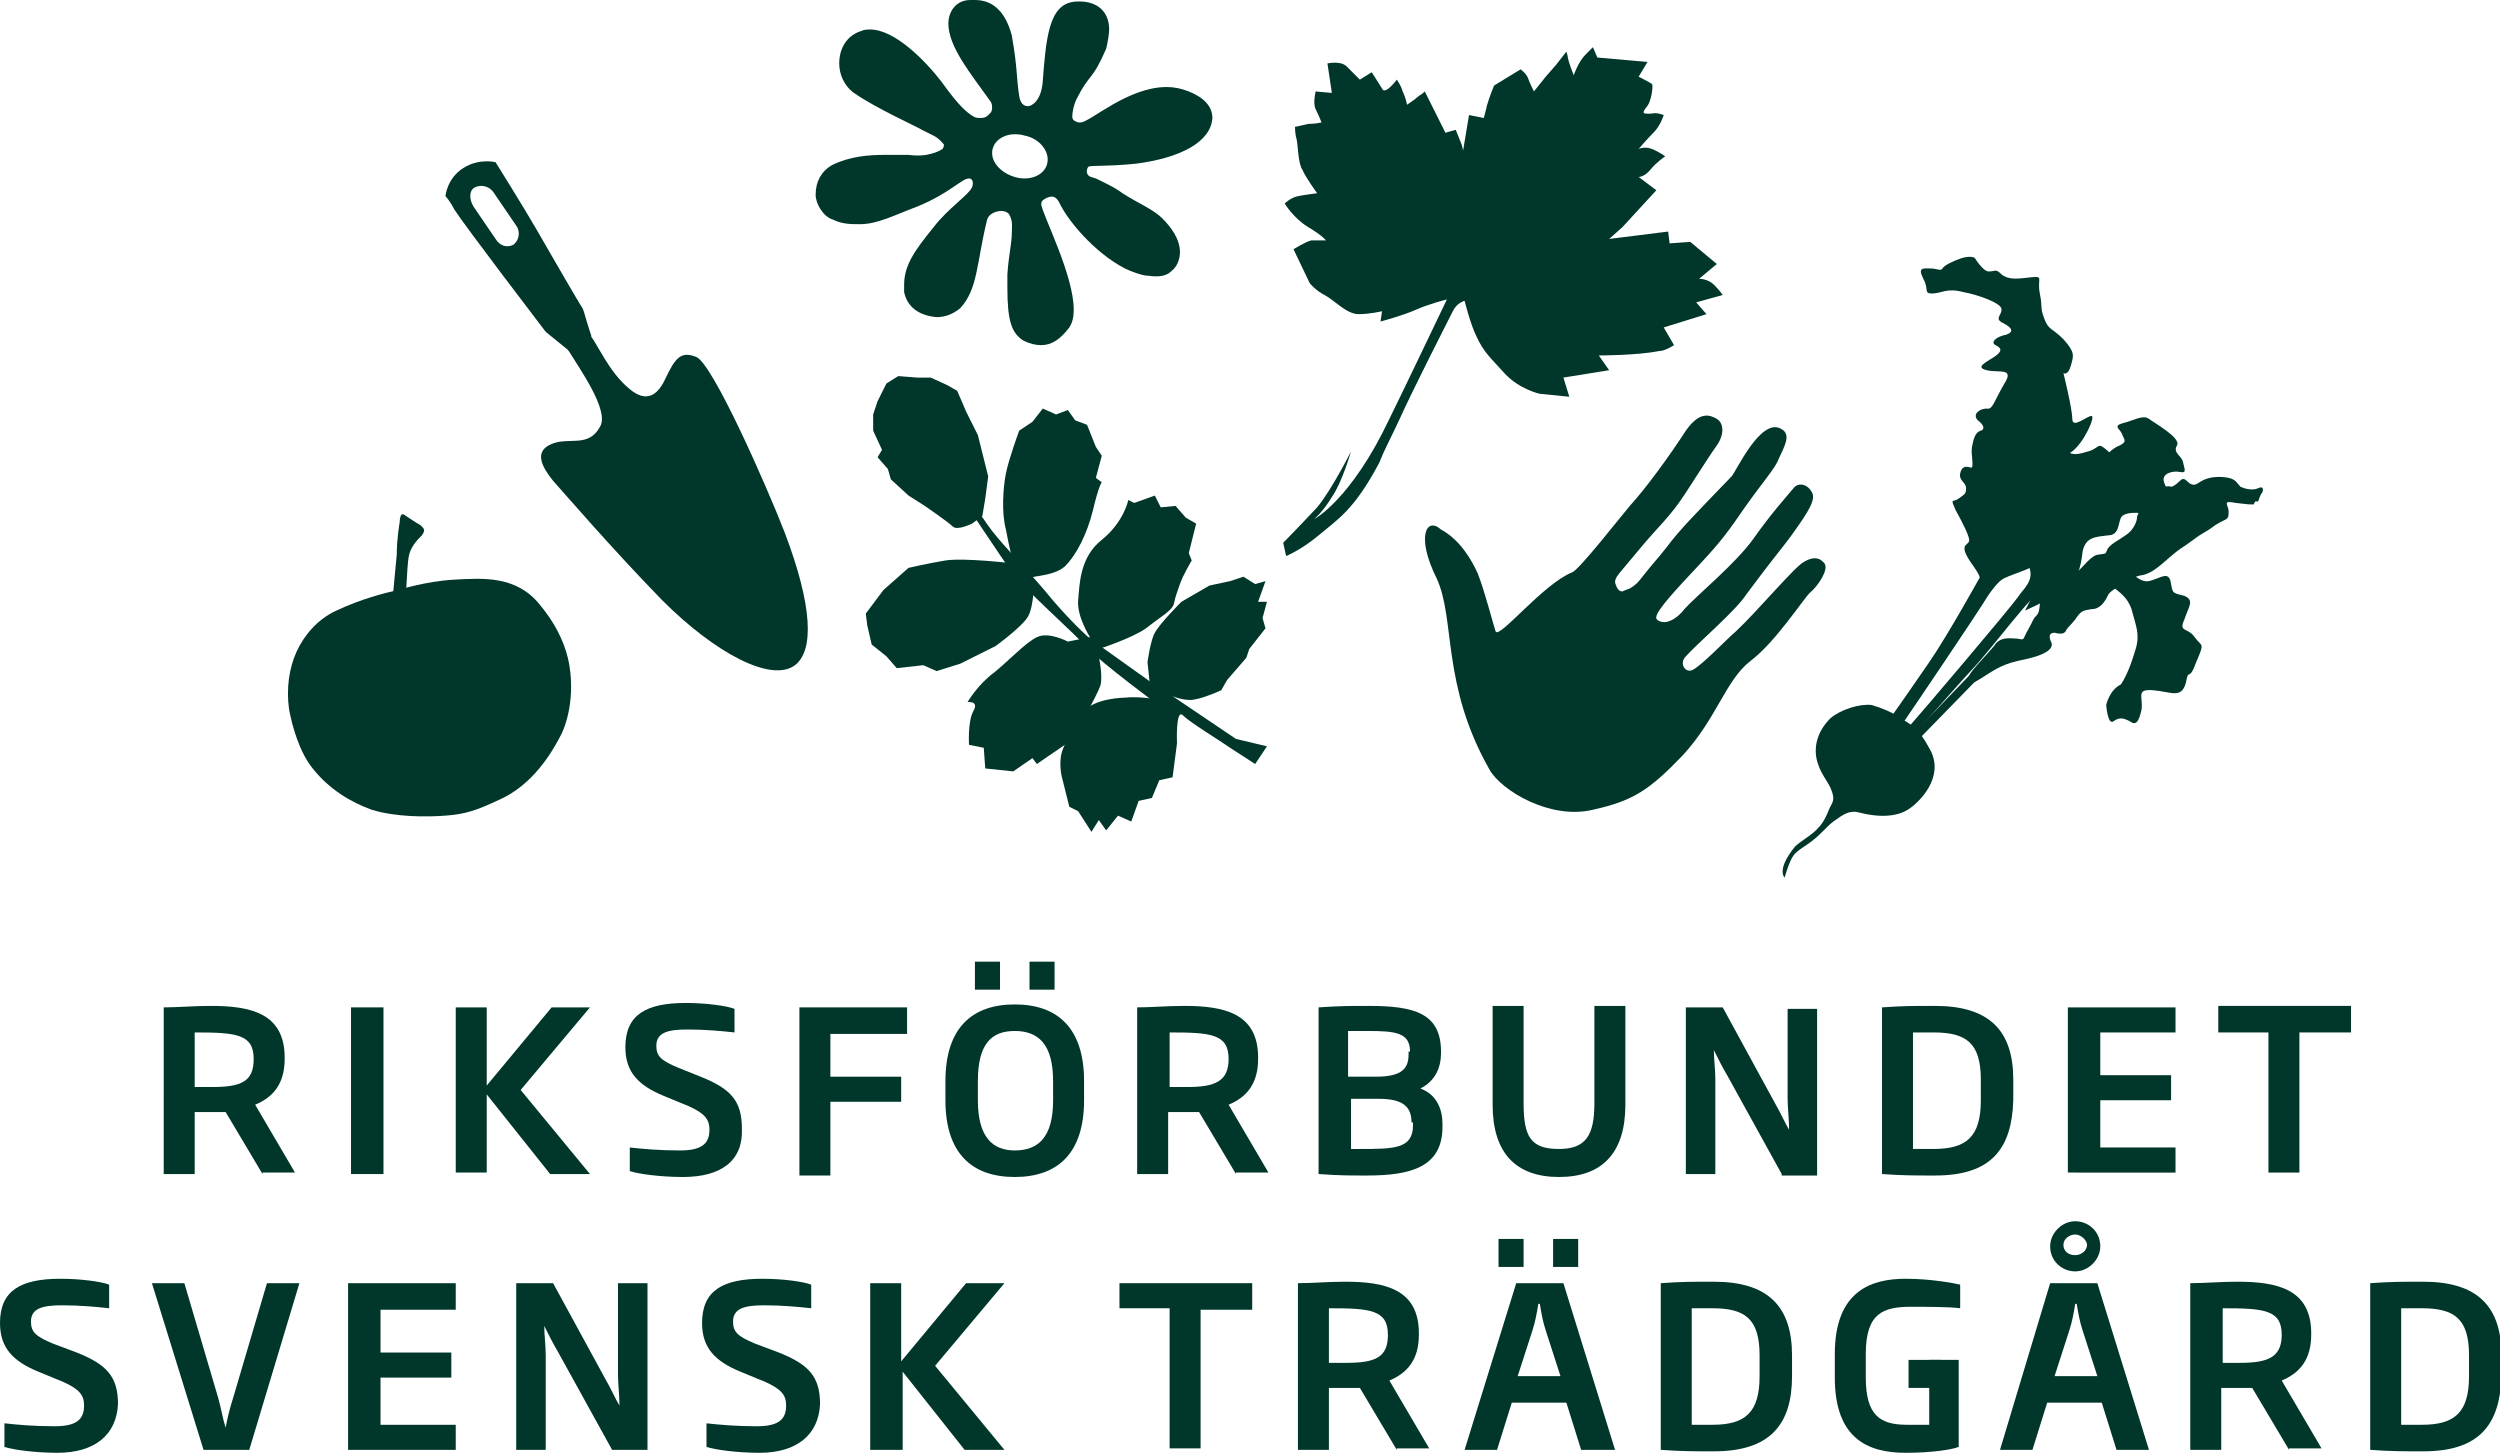 <?xml version="1.0" encoding="utf-8"?>
<!-- Generator: Adobe Illustrator 23.1.1, SVG Export Plug-In . SVG Version: 6.00 Build 0)  -->
<svg version="1.0" id="Lager_1" xmlns="http://www.w3.org/2000/svg" xmlns:xlink="http://www.w3.org/1999/xlink" x="0px" y="0px"
	 viewBox="0 0 169.5 98.5" style="enable-background:new 0 0 169.5 98.5;" xml:space="preserve">
<style type="text/css">
	.st0{fill:#00372A;}
</style>
<g>
	<g>
		<path class="st0" d="M17.8,79.6l-2.5-4.2c-0.3,0-0.6,0-1,0h-1.1v4.2h-2.1V68.3c1,0,2-0.1,3.2-0.1c2.7,0,5,0.5,5,3.5v0.1
			c0,1.7-0.8,2.6-2,3.1l2.7,4.6H17.8z M17.2,71.8c0-1.7-1.2-1.8-4-1.8v3.7c0.4,0,0.8,0,1.2,0C16.4,73.7,17.2,73.3,17.2,71.8
			L17.2,71.8z"/>
		<path class="st0" d="M23.8,79.6V68.3H26v11.3H23.8z"/>
		<path class="st0" d="M37.3,79.6L33,74.2v5.3h-2.1V68.3H33v5.3l4.4-5.3H40l-4.7,5.6l4.7,5.7H37.3z"/>
		<path class="st0" d="M46.3,79.8c-1.5,0-3-0.2-3.6-0.4v-1.6c0.9,0.1,2,0.2,3.4,0.2c1.4,0,2-0.4,2-1.4c0-0.7-0.3-1.1-1.4-1.6
			l-1.7-0.7c-1.7-0.7-2.6-1.6-2.6-3.3c0-2.2,1.4-3,4.1-3c1.4,0,2.8,0.2,3.3,0.4V70c-0.9-0.1-2-0.2-3.2-0.2c-1.3,0-2.1,0.2-2.1,1.1
			c0,0.7,0.3,1,1.5,1.5l1.5,0.6c2,0.8,2.8,1.6,2.8,3.5C50.4,78.7,48.9,79.8,46.3,79.8z"/>
		<path class="st0" d="M56.3,70.1v2.9h4.8v1.7h-4.8v5h-2.1V68.3h7.3v1.8H56.3z"/>
		<path class="st0" d="M68.8,79.8c-2.9,0-4.7-1.6-4.7-5.2v-1.3c0-3.6,1.8-5.2,4.7-5.2c2.9,0,4.7,1.6,4.7,5.2v1.3
			C73.5,78.2,71.7,79.8,68.8,79.8z M67.8,67.1h-1.7v-1.9h1.7V67.1z M71.4,73.3c0-2.5-1-3.4-2.6-3.4c-1.6,0-2.5,0.9-2.5,3.4v1.3
			c0,2.5,1,3.4,2.5,3.4c1.6,0,2.6-0.9,2.6-3.4V73.3z M69.8,67.1v-1.9h1.7v1.9H69.8z"/>
		<path class="st0" d="M83.8,79.6l-2.5-4.2c-0.3,0-0.6,0-1,0h-1.1v4.2h-2.1V68.3c1,0,2-0.1,3.2-0.1c2.7,0,5,0.5,5,3.5v0.1
			c0,1.7-0.8,2.6-2,3.1l2.7,4.6H83.8z M83.3,71.8c0-1.7-1.2-1.8-4-1.8v3.7c0.4,0,0.8,0,1.2,0C82.4,73.7,83.3,73.3,83.3,71.8
			L83.3,71.8z"/>
		<path class="st0" d="M92.7,79.7c-1.3,0-1.9,0-3.3-0.1V68.3c1.5-0.1,2.1-0.1,3.4-0.1c3.1,0,4.9,0.5,4.9,3.1v0.1
			c0,1-0.4,1.9-1.4,2.4c1.1,0.4,1.5,1.4,1.5,2.4v0.2C97.8,79.1,95.7,79.7,92.7,79.7z M95.6,71.3c0-1.3-1-1.4-2.9-1.4h-1.3V73h1.9
			c1.8,0,2.2-0.6,2.2-1.5V71.3z M95.7,76.1c0-1-0.5-1.6-2.2-1.6h-1.9v3.4h0.6c2.3,0,3.6,0,3.6-1.6V76.1z"/>
		<path class="st0" d="M105.7,79.8c-2.9,0-4.5-1.6-4.5-4.9v-6.7h2.1v6.6c0,2.3,0.5,3.1,2.4,3.1c1.8,0,2.4-0.9,2.4-3.1v-6.6h2.1v6.7
			C110.2,78.2,108.6,79.8,105.7,79.8z"/>
		<path class="st0" d="M120.8,79.6l-3.7-6.7c-0.3-0.5-0.6-1.1-0.9-1.7h0c0,0.6,0.1,1.3,0.1,2v6.4h-2V68.3h2.5l3.6,6.6
			c0.3,0.5,0.6,1.2,0.9,1.7h0c0-0.7-0.1-1.5-0.1-2.1v-6.1h2v11.3H120.8z"/>
		<path class="st0" d="M131.2,79.7c-1.4,0-2.2,0-3.6-0.1V68.3c1.4-0.1,2.1-0.1,3.6-0.1c3.7,0,5.3,1.7,5.3,5v1.4
			C136.4,77.9,135,79.7,131.2,79.7z M134.3,73.2c0-2.5-1-3.2-3.2-3.2h-1.4v7.9h1.4c2.2,0,3.2-0.8,3.2-3.3V73.2z"/>
		<path class="st0" d="M140.2,79.6V68.3h7.3V70h-5.1v2.9h4.8v1.7h-4.8v3.2h5.1v1.7H140.2z"/>
		<path class="st0" d="M155.9,70v9.5h-2.1V70h-3.4v-1.8h9V70H155.9z"/>
		<path class="st0" d="M3.9,98.5c-1.5,0-3-0.2-3.6-0.4v-1.6c0.9,0.1,2,0.2,3.4,0.2c1.4,0,2-0.4,2-1.4c0-0.7-0.3-1.1-1.4-1.6L2.6,93
			C0.9,92.3,0,91.4,0,89.7c0-2.2,1.4-3,4.1-3c1.4,0,2.8,0.2,3.3,0.4v1.6c-0.9-0.1-2-0.2-3.2-0.2c-1.3,0-2.1,0.2-2.1,1.1
			c0,0.7,0.3,1,1.5,1.5l1.6,0.6c2,0.8,2.8,1.6,2.8,3.5C7.9,97.3,6.4,98.5,3.9,98.5z"/>
		<path class="st0" d="M16.9,98.3h-3.1L10.3,87h2.2l2.3,7.8c0.2,0.7,0.3,1.4,0.5,2h0c0.1-0.6,0.3-1.4,0.5-2l2.3-7.8h2.2L16.9,98.3z"
			/>
		<path class="st0" d="M23.6,98.3V87h7.3v1.8h-5.1v2.9h4.8v1.7h-4.8v3.2h5.1v1.7H23.6z"/>
		<path class="st0" d="M41.5,98.3l-3.7-6.7c-0.3-0.5-0.6-1.1-0.9-1.7h0c0,0.6,0.1,1.3,0.1,2v6.4h-2V87h2.5l3.6,6.6
			c0.3,0.5,0.6,1.2,0.9,1.7h0c0-0.7-0.1-1.5-0.1-2.1V87h2v11.3H41.5z"/>
		<path class="st0" d="M51.5,98.5c-1.5,0-3-0.2-3.6-0.4v-1.6c0.9,0.1,2,0.2,3.4,0.2c1.4,0,2-0.4,2-1.4c0-0.7-0.3-1.1-1.4-1.6
			L50.2,93c-1.7-0.7-2.6-1.6-2.6-3.3c0-2.2,1.4-3,4.1-3c1.4,0,2.8,0.2,3.3,0.4v1.6c-0.9-0.1-2-0.2-3.2-0.2c-1.3,0-2.1,0.2-2.1,1.1
			c0,0.7,0.3,1,1.5,1.5l1.6,0.6c2,0.8,2.8,1.6,2.8,3.5C55.5,97.3,54,98.5,51.5,98.5z"/>
		<path class="st0" d="M65.4,98.3l-4.2-5.3v5.3H59V87h2.1v5.3l4.4-5.3h2.6l-4.7,5.6l4.7,5.7H65.4z"/>
		<path class="st0" d="M81.4,88.7v9.5h-2.1v-9.5h-3.4V87h9v1.8H81.4z"/>
		<path class="st0" d="M94.7,98.3l-2.5-4.2c-0.3,0-0.6,0-1,0h-1.1v4.2H88V87c1,0,2-0.1,3.2-0.1c2.7,0,5,0.5,5,3.5v0.1
			c0,1.7-0.8,2.6-2,3.1l2.7,4.6H94.7z M94.1,90.5c0-1.7-1.2-1.8-4-1.8v3.7c0.4,0,0.8,0,1.2,0C93.3,92.4,94.1,92,94.1,90.5L94.1,90.5
			z"/>
		<path class="st0" d="M107.2,98.3l-1-3.2h-3.7l-1,3.2h-2.2l3.5-11.3h3.2l3.5,11.3H107.2z M103.3,85.9h-1.7V84h1.7V85.9z
			 M104.8,90.2c-0.2-0.6-0.3-1.2-0.4-1.8h-0.1c-0.1,0.6-0.2,1.2-0.4,1.8l-1,3.1h2.9L104.8,90.2z M105.3,85.9V84h1.7v1.9H105.3z"/>
		<path class="st0" d="M116.2,98.4c-1.4,0-2.2,0-3.6-0.1V87c1.4-0.1,2.1-0.1,3.6-0.1c3.7,0,5.3,1.7,5.3,5v1.4
			C121.5,96.6,120,98.4,116.2,98.4z M119.3,91.9c0-2.5-1-3.2-3.2-3.2h-1.4v7.9h1.4c2.2,0,3.2-0.8,3.2-3.3V91.9z"/>
		<path class="st0" d="M129.2,98.5c-2.6,0-4.8-1-4.8-5.1v-1.6c0-4.3,2.5-5.1,4.8-5.1c1.7,0,3.3,0.3,3.7,0.4v1.6
			c-0.7-0.1-2.5-0.1-3.3-0.1c-1.9,0-3.1,0.4-3.1,3.2v1.6c0,2.6,1,3.2,2.8,3.2c0.6,0,1.1,0,1.5,0v-4.4h2v5.9
			C132.3,98.3,130.9,98.5,129.2,98.5z"/>
		<path class="st0" d="M143.5,98.3l-1-3.2h-3.7l-1,3.2h-2.2l3.4-11.3h3.2l3.5,11.3H143.5z M141.2,90.2c-0.2-0.6-0.3-1.2-0.4-1.8
			h-0.1c-0.1,0.6-0.2,1.2-0.4,1.8l-1,3.1h2.9L141.2,90.2z"/>
		<path class="st0" d="M155.2,98.3l-2.5-4.2c-0.3,0-0.6,0-1,0h-1.1v4.2h-2.1V87c1,0,2-0.1,3.2-0.1c2.7,0,5,0.5,5,3.5v0.1
			c0,1.7-0.8,2.6-2,3.1l2.7,4.6H155.2z M154.7,90.5c0-1.7-1.2-1.8-4-1.8v3.7c0.4,0,0.8,0,1.2,0C153.8,92.4,154.7,92,154.7,90.5
			L154.7,90.5z"/>
		<path class="st0" d="M164.3,98.4c-1.4,0-2.2,0-3.6-0.1V87c1.4-0.1,2.1-0.1,3.6-0.1c3.7,0,5.3,1.7,5.3,5v1.4
			C169.5,96.6,168.1,98.4,164.3,98.4z M167.4,91.9c0-2.5-1-3.2-3.2-3.2h-1.4v7.9h1.4c2.2,0,3.2-0.8,3.2-3.3V91.9z"/>
	</g>
	<g>
		<path class="st0" d="M142.4,84.5c0,0.9-0.8,1.7-1.7,1.7s-1.7-0.7-1.7-1.7c0-0.9,0.8-1.7,1.7-1.7S142.4,83.5,142.4,84.5z
			 M140.7,83.7c-0.4,0-0.8,0.3-0.8,0.7c0,0.4,0.3,0.7,0.8,0.7c0.4,0,0.8-0.3,0.8-0.7C141.5,84.1,141.1,83.7,140.7,83.7z"/>
	</g>
	<rect x="129.4" y="92.2" class="st0" width="2.2" height="1.9"/>
</g>
<path class="st0" d="M97.4,39.2c1.3,2.8,0.3,7.2,3.6,13c0.8,1.4,4.1,3.4,7,2.7c2.7-0.6,3.8-1.3,6.1-3.7c2.3-2.5,2.9-5.1,4.6-6.4
	c1.7-1.3,3.5-4.1,4-4.6c0.6-0.5,1.3-1.6,1-2c-0.4-0.5-0.9-0.4-1.4-0.1c-0.6,0.3-3.2,3.4-4.6,4.7c-0.7,0.6-2.2,2.2-2.9,2.6
	c-0.5,0.3-1-0.4-0.5-0.9c0.8-0.9,3.4-3.1,4.1-4.2c2-2.7,2.5-3.2,3.2-4.2c1-1.4,1.6-2.3,1.2-2.8c-0.3-0.5-0.9-0.6-1.2-0.2
	c-0.5,0.6-1.5,1.7-2.7,3.4c-1.2,1.7-3.9,3.9-4.7,4.8c-0.3,0.4-0.7,0.7-1,0.8c-0.4,0.2-1,0-0.9-0.3c0.1-0.5,1.3-1.8,2.9-3.5
	c1.5-1.6,2-2.3,3.1-3.9c1.2-1.7,2.1-2.7,2.3-3.3c0.3-0.7,0.9-1.6,0.2-2c-1.4-0.9-3.1,2.9-3.4,3.2c-2.6,2.7-3.5,3.6-4.4,4.8
	c-0.7,0.9-0.7,0.8-1.8,2.2c-0.1,0.1-0.2,0.3-0.7,0.6c0,0-0.3,0.1-0.5,0.2c-0.3,0-0.4-0.3-0.5-0.6c0-0.4,0.2-0.5,1.6-2.2
	c1.4-1.7,2.1-2.2,3.2-3.9c1.3-2,1.6-2.5,2.1-3.2c0.5-0.7,0.5-1.5,0-1.8c-0.5-0.3-1.2-0.5-2.1,0.8c-1.1,1.7-2.7,3.9-3.8,5.1
	c-0.6,0.7-3.4,4.3-3.9,4.5c-2,0.8-5,4.6-5.2,4c-0.2-0.6-0.7-2.6-1.2-3.9c-0.4-0.9-1.2-2.3-2.5-3C96.7,35,96,36.4,97.4,39.2z"/>
<g>
	<path class="st0" d="M83.4,50.7c-0.7-0.5-2.7-1.7-3.2-2.2c-0.5-0.5-0.4,1.9-0.4,1.9l-0.3,2.3l-0.9,0.2l-0.5,1.2l-0.9,0.2l-0.5,1.4
		l-0.9-0.4l-0.8,1l-0.5-0.7l-0.5,0.8L73.1,55l-0.6-0.3l-0.5-2c0,0-0.3-1.1,0.1-2c0.4-0.9,0.5-1.4,1.3-2.4c0.8-1,2.9-1,2.9-1
		c0.8-0.1,2.1,0.1,2.1,0.1l-0.4-0.6l-0.2-1.9c0,0,0.2-1.5,0.5-2c0.3-0.6,1.8-2.1,1.8-2.1l1.9-1.1l1.4-0.3l0.9-0.3l0.8,0.5l0.7-0.2
		l-0.5,1.4l0.6,0l-0.3,1.1l0.2,0.7L84.7,44l-0.2,0.6l-1.3,1.5l-0.4,0.7c0,0-1.1,0.5-1.7,0.6c-0.7,0.2-1.6-0.2-1.6-0.2l4.3,2.9
		l2.1,0.5l-0.8,1.2C83.7,50.9,83.7,50.9,83.4,50.7z"/>
	<path class="st0" d="M65.9,35.5c0,0-1,0.5-1.3,0.2c-0.3-0.3-1.9-1.4-1.9-1.4l-1.1-0.7l-1.2-1.1l-0.2-0.7L59.5,31l0.3-0.5l-0.6-1.3
		l0-1.1l0.3-0.9l0.6-1.2l0.8-0.5l1.3,0.1l0.9,0l1.1,0.5l0.7,0.4l0.6,1.4l0.8,1.6l0.7,2.8l-0.2,1.5l-0.2,1.2L65.9,35.5z"/>
	<path class="st0" d="M70.1,39.5c0,0,0,1.6-0.4,2.3c-0.4,0.7-2.2,2-2.2,2L65.1,45l-1.6,0.5l-0.9-0.4l-1.8,0.2l-0.7-0.8l-1-0.8
		l-0.3-1.3l-0.1-0.8l1.2-1.6l1.7-1.5c0,0,1.3-0.3,2.5-0.5c1.3-0.2,4.6,0.2,4.6,0.2s-0.3-1.2-0.5-2.3c-0.3-1.1-0.2-2.8,0-3.8
		c0.2-1,0.9-2.9,0.9-2.9l0.9-0.6l0.7-0.9l0.9,0.4l0.8-0.3l0.5,0.7l0.8,0.3l0.6,1.5l0.4,0.6l-0.4,1.5l0.4,0.3c0,0-0.2,0.2-0.6,1.9
		c-0.4,1.6-1.1,3-1.9,3.8c-0.9,0.8-2.8,0.6-2.3,0.9C70.2,39.4,70.1,39.5,70.1,39.5z"/>
	<path class="st0" d="M73.9,43.2c0,0-0.9-1.4-0.8-2.5c0.1-1.1,0.1-2.9,1.6-4.1c1.5-1.2,1.8-2.7,1.8-2.7l0.4,0.2l1.4-0.5l0.4,0.8
		l1-0.1l0.7,0.8l0.7,0.4l-0.5,2l0.2,0.5c0,0-0.6,1-0.8,1.6c-0.2,0.6-0.3,0.8-0.4,1.3c-0.1,0.5-0.9,0.9-1.9,1.7
		c-1,0.7-3.2,1.4-3.2,1.4l0,0.5c0,0,0.3,1.4,0.1,2c-0.2,0.6-1.8,3.6-2.4,4c-0.6,0.4-1.9,1.3-1.9,1.3l-0.3-0.4l-1.3,0.9l-1.9-0.2
		l-0.1-1.4l-1-0.2c0,0-0.1-1.6,0.3-2.3c0.4-0.7-0.4-0.6-0.4-0.6s0.7-1.2,1.8-2c1.1-0.9,2.1-2,2.9-2.4c0.8-0.4,2.1,0.3,2.1,0.3
		L73.9,43.2z"/>
	<path class="st0" d="M65.5,34.2c0,0,2.4,3.6,3.1,4.6c0.7,1,4.2,4.1,5.1,5.1c0.9,1,5.1,4.1,5.1,4.1l0.7-0.7l-5.6-4
		c0,0-1.4-1.2-3.1-3.3c-1.8-2.1-3-3.2-3.9-4.5C66,34.1,65.5,34.2,65.5,34.2z"/>
</g>
<g>
	<path class="st0" d="M121,59.5c0,0,0.3-1.1,0.6-1.5c0.3-0.4,0.8-0.6,1.4-1.1c0.4-0.3,0.9-0.9,1.3-1.2c0.7-0.5,1.1-0.8,1.8-0.6
		c1.6,0.4,2.7,0.2,3.4-0.3c0.7-0.5,2.3-2.1,1.4-3.9c-0.9-1.7-1.3-1.7-2-2.2c-0.6-0.4-1.3-0.7-2-0.9c-0.8-0.1-2.1,0.3-2.8,0.9
		c-1,1-1.2,2.2-0.8,3.2c0.2,0.6,0.5,0.9,0.8,1.5c0.4,0.9,0.1,1-0.1,1.5c-0.2,0.5-0.4,0.9-0.7,1.2c-0.4,0.5-1.2,0.9-1.6,1.3
		C120.4,59,121,59.5,121,59.5z"/>
	<path class="st0" d="M124.9,54.3c0,0,2.9-3.6,4-5.1c1.1-1.6,5-7.4,5.5-8.2c0.3-0.5,1-1.6,1.5-1.8c0.8-0.4,2-0.6,3.2-1.6
		c1.2-1,1.4-2.1,2.1-1.9c0.7,0.2,1.3,0.9,1.3,0.1c0-0.8-1.1-0.6-1.1-1.1c0-0.6,0.2,0,0.7-1c0.6-1,0.4-1-0.1-1.2
		c-0.5-0.2-0.7-0.1-0.4-0.7c0.3-0.6,0.7-0.6-0.2-0.7c-0.9-0.1-1.7,0-0.9-0.5c0.8-0.6,1.6-2.4,1.3-2.4c-0.3,0-1.3,0.9-1.3,0.2
		c0-0.7-0.6-3.1-0.6-3.1s0.3,0.2,0.5-0.5c0.2-0.7,0.3-0.9-0.5-1.8c-0.8-0.8-1-0.6-1.3-1.4c-0.3-0.8-0.1-0.7-0.3-1.7
		c-0.2-1,0.3-1.2-0.6-1.1c-0.9,0.1-1.5,0.2-2-0.2c-0.4-0.4-0.4-0.2-0.8-0.2c-0.4,0.1-1-0.9-1-0.9s-0.2-0.2-0.9,0
		c-0.6,0.2-1.2,0.5-1.3,0.7c-0.1,0.2-0.4,0-0.8,0c-0.5,0-0.9-0.1-0.5,0.7c0.4,0.7,0,1,0.6,1c0.6,0,1-0.4,2.1-0.1
		c1.1,0.2,2.7,0.8,2.6,1.2c0,0.4-0.5,0.6,0.1,0.9c0.6,0.3,0.8,0.6,0.2,0.8c-0.6,0.1-1.1,0.5-0.7,0.7c0.4,0.2,0.5,0.4-0.1,0.8
		c-0.6,0.4-1.3,0.7-0.5,0.9c0.8,0.2,1.9-0.2,1.2,0.9c-0.7,1.2-0.8,1.8-1.2,1.7c-0.5,0-1,0.4-0.6,0.8c0.4,0.3,0.5,0.6,0.2,0.7
		c-0.4,0.1-0.5,0.6-0.6,1.1c-0.1,0.5,0.2,1.5-0.1,1.4c-0.3-0.1-0.6-0.1-0.7,0.4c-0.1,0.5,0.4,0.6,0.4,1c0,0.4-0.1,0.4-0.5,0.7
		c-0.4,0.3-0.6-0.1-0.2,0.8c0.5,0.9,1,1.9,0.9,2.1c-0.1,0.3-0.7,0.2,0.1,1.4c0.8,1.1,0.6,1.1,0.6,1.1s-2.1,3.8-3.4,5.7
		c-1.3,1.9-5.7,8.2-6.3,8.9c-0.1,0.2-0.1,0.4,0.1,0.3L124.9,54.3z"/>
	<path class="st0" d="M125.2,53.7c0,0,3.3-3.4,4.2-4.4c0.9-1,7-8.2,7.4-8.8c0.4-0.6,1.1-1.1,0.8-2c-0.2-0.9-0.2-1.3,0.2-1.6
		c0.4-0.3,0.6-0.6,0.5-0.9c-0.1-0.4,0.3-0.4,0.4-0.6c0.1-0.3-0.2-0.3-0.3-0.7c-0.2-0.4,0-0.6-0.1-0.9c0-0.4-0.5,0.2-0.4-0.5
		c0.1-0.7,0-1.7,0.5-1.7c0.5,0,0.8-0.4,0.9-0.7c0.1-0.2,0.3-0.6,0.8-0.3c0.5,0.3,0.8,0.2,1.5,0c0.7-0.2,0.6-0.6,1.1-0.2
		c0.5,0.4,0.1,0.3,0.8-0.1c0.7-0.3,0.6-0.4,0.4-0.8c-0.1-0.4-0.7-0.6,0-0.8c0.8-0.2,1.4-0.6,1.8-0.3c0.4,0.3,2.2,1.3,1.9,1.8
		c-0.3,0.5,0.3,0.7,0.4,1.1c0.1,0.5,0.3,0.8-0.2,0.7c-0.5-0.1-1.2,0.1-1.1,0.6c0.1,0.5,0.6,1,0.4,1.3c-0.2,0.3-0.7,1.2-1.4,1
		c-0.7-0.2-1.7-0.2-1.9,0.2c-0.2,0.4-0.1,1.2-0.9,1.2c-0.8,0.1-1.5,0.1-1.7,1.1c-0.1,1-0.4,2.2-1.1,2.2c-0.7,0-0.9,0.2-1.6,0.4
		c-0.7,0.2-3.3,3.8-4.8,5.4c-1.5,1.6-5.4,6.2-6.8,7.4c-1.4,1.2-2.3,1.8-2.3,1.8L125.2,53.7z"/>
	<path class="st0" d="M142.8,47.8c0,0,0.1,1.4,0.5,1.1c0.4-0.3,0.7-0.2,1.1,0c0.4,0.3,0.6,0.1,0.8-0.8c0.1-0.9-0.4-1.4,0.8-1.3
		c1.2,0.1,1.9,0.6,2.2-0.5c0.2-1.1,0.2,0,0.7-1.4c0.6-1.4,0.4-1-0.1-1.7c-0.5-0.7-1.1-0.3-0.7-1.2c0.3-0.9,0.7-1.3,0-1.6
		c-0.7-0.2-0.8-0.1-0.9-0.8c-0.1-0.7-0.4-0.6-0.9-0.4c-0.6,0.2-0.8,0.4-1.5-0.1c-0.7-0.5-0.9-1-1.8-0.6c-0.9,0.4-1.6,0.2-1.6,0.2
		l-3.1,0.7l-1,2c0,0,1.9-0.9,2.7-1.3c0.9-0.4,2.9-0.6,3.4-0.2c0.5,0.4,1,0.8,1.2,1.7c0.2,0.8,0.5,1.4,0.2,2.4c-0.3,1-0.6,1.8-1,2.4
		C143,46.8,142.8,47.8,142.8,47.8z"/>
	<path class="st0" d="M152.9,34l0.2,0c0,0,0.1-0.3,0.2-0.5c0.2-0.2,0.2-0.6-0.2-0.4c-0.4,0.2-1,0-1.2-0.1c-0.2-0.2-0.3-0.5-0.8-0.6
		c-0.5-0.1-1.1-0.1-1.6,0.1c-0.5,0.2-0.6,0.5-1,0.3c-0.3-0.2-0.4-0.5-0.7-0.2c-0.3,0.3-0.5,0.4-0.6,0.4c-0.8-0.3-2.2,1.6-2.3,2
		c0,0.4-0.3,1-0.8,1.3c-0.4,0.3-0.9,0.5-1.2,0.9c-0.2,0.4,0,0.3-0.6,0.4c-0.5,0-1.1,0.9-1.5,1.2c-0.4,0.3-1.8,0.2-2.2,0.9
		c-0.4,0.8-0.2,1.7-0.5,2c-0.3,0.3-0.2,0.3-0.6,1c-0.4,0.7-0.2,0.7-0.7,0.6c-0.4,0-1.2-0.2-1.6,0.5c-0.5,0.6-1.8,1.9-1.7,2.1
		c0,0.3-0.3,0.8,0.8,0.1c1.1-0.7,1.5-1,3-1.3c1.4-0.3,1.9-0.7,1.8-1.1c-0.2-0.4-0.2-0.7,0.2-0.7c0.4,0.1,0.7,0.1,0.8-0.2
		c0.2-0.3,0.2-0.2,0.6-0.7c0.4-0.6,0.5-0.6,1.1-0.7c0.6,0,0.9-0.5,1.1-0.9c0.1-0.3,0.7-0.6,0.7-0.6s0.9-0.7,1.6-0.8
		c0.7-0.1,1.3-0.7,2-1.3c0.7-0.6,0.7-0.5,1.5-1.1c0.8-0.6,0.7-0.4,1.5-1c0.8-0.5,0.9-0.3,0.9-0.9c0-0.5-0.5-0.8,0.5-0.6
		c1,0.1,0.7,0.1,1.2,0.1L152.9,34z"/>
	<path class="st0" d="M126.7,53.6l7.9-8.1c0,0-0.8-0.1-0.8,0c-0.1,0.1-7.2,7.5-7.2,7.5S126.6,53.6,126.7,53.6z"/>
</g>
<g>
	<path class="st0" d="M27,40c0,0,1.9-0.6,3.8-0.7c1.9-0.1,4.2-0.3,5.8,1.7c1,1.2,1.6,2.4,1.9,3.6c0.3,1.2,0.4,3.3-0.4,5.1
		c-0.7,1.4-2,3.5-4.2,4.5c-1.7,0.8-2.4,1-3.7,1.1c-1.3,0.1-3.4,0.1-5-0.4c-1.4-0.5-2.9-1.4-4-2.8c-0.9-1.1-1.4-2.9-1.6-4
		c-0.2-1.4,0-2.8,0.5-3.9c0.5-1.1,1.4-2.2,2.7-2.8C24.5,40.6,26.1,40.2,27,40z"/>
	<path class="st0" d="M27.1,35.4c0,0,0-0.7,0.3-0.5c0.3,0.2,0.9,0.6,1.1,0.7c0.2,0.2,0.4,0.3,0.1,0.7c-0.3,0.3-0.8,0.8-0.9,1.5
		c-0.1,0.6-0.2,3.1-0.2,3.1s-0.9,0.2-0.9,0c0-0.2,0.2-2.2,0.3-3.3C26.9,36.5,27.1,35.4,27.1,35.4z"/>
</g>
<path class="st0" d="M62.5,8.8c0,0,0.4,0.2,0.8,0.4c0.4,0.2,0.6,0.5,0.7,0.6c0,0.2-0.1,0.3-0.1,0.3c-0.3,0.2-0.6,0.3-1.1,0.4
	c-0.6,0.1-1.2,0-1.2,0c-0.1,0-0.1,0-0.2,0c-0.4,0-0.8,0-1.4,0c-1.1,0-2.4,0.1-3.6,0.7c-0.7,0.4-1.1,1.1-1.1,2c0,0.6,0.5,1.5,1.2,1.7
	c0.6,0.3,1.2,0.3,1.8,0.3c1.2,0,2.3-0.6,3.9-1.2c2.2-0.9,3-1.9,3.5-1.9c0.3,0,0.3,0.4,0.2,0.6c-0.2,0.5-1.6,1.4-2.6,2.7
	c-1.3,1.6-2,2.6-2,3.9c0,0.2,0,0.4,0,0.5c0.2,1,1,1.6,2.2,1.7c0.6,0,1.1-0.2,1.6-0.6c1.2-1.3,1.1-3,1.8-5.9c0.1-0.6,0.8-0.7,1-0.7
	c0,0,0.3,0,0.5,0.2c0.3,0.5,0.2,0.9,0.2,1.3c0,0.7-0.2,1.4-0.3,2.8c0,0.3,0,0.6,0,0.9c0,2.3,0.3,3.1,1.1,3.6
	c0.4,0.2,0.8,0.3,1.2,0.3c0,0,0,0,0,0c0.7,0,1.3-0.4,1.9-1.2c0.2-0.3,0.3-0.7,0.3-1.2c0-2.3-2-6.2-2.2-7.1c0-0.1,0-0.1,0-0.1
	c0-0.2,0.2-0.3,0.4-0.4c0.3-0.1,0.6-0.2,0.9,0.5c0.9,1.7,3.2,4,5.1,4.6c0.3,0.1,0.6,0.2,0.9,0.2c0.7,0.1,1.2,0,1.5-0.3
	c0.4-0.3,0.6-0.8,0.6-1.3c0-0.9-0.6-1.7-1.2-2.3c-0.6-0.6-1.6-1-2.7-1.7c-0.5-0.4-1.4-0.8-1.8-1C74,12,73.9,12,73.8,11.9
	c-0.2-0.2-0.1-0.5,0-0.6c0.2-0.1,1.2,0,3.2-0.2c3.1-0.4,5.1-1.5,5.2-3.1c0-0.8-0.6-1.4-1.6-1.8c-0.5-0.2-1-0.3-1.5-0.3
	c-2.6,0-5.1,2.3-5.8,2.4c-0.1,0-0.2,0-0.2,0c-0.3-0.1-0.4-0.2-0.4-0.4c0-0.3,0.1-0.8,0.3-1.2c0.9-1.8,1-1.1,2-3.4
	c0.1-0.4,0.2-1,0.2-1.3c0-1.3-0.9-1.9-2-1.9c0,0-0.1,0-0.1,0c-1.1,0-1.6,0.7-1.9,1.7c-0.3,1-0.4,2.4-0.5,3.7c-0.1,1.4-0.8,1.7-1,1.7
	c-0.1,0-0.5,0-0.6-0.7c-0.2-1.3-0.1-1.8-0.5-4.1C68.2,0.9,67.4,0,66.1,0c-0.1,0-0.2,0-0.3,0c-1,0-1.5,0.8-1.5,1.6
	c0,1.6,1.6,3.5,2.8,5.2c0.2,0.2,0.2,0.6,0.1,0.8C67,7.8,66.9,8,66.5,8c-0.2,0-0.3,0-0.5-0.1c-0.7-0.4-1.4-1.3-2.2-2.4
	c-1-1.3-3.1-3.5-4.8-3.5c-0.2,0-0.4,0-0.6,0.1c-1,0.3-1.5,1.2-1.5,2.2c0,0.7,0.3,1.5,1,2C59.3,7.3,62.4,8.7,62.5,8.8 M71,11.1
	c-0.2,0.8-1.2,1.2-2.2,0.9c-1-0.3-1.7-1.1-1.5-1.9c0.2-0.8,1.2-1.2,2.2-0.9C70.5,9.4,71.2,10.3,71,11.1z"/>
<g>
	<path class="st0" d="M38.5,23.7c0.8,1.3,2.8,4.1,2.2,5.2c-0.8,1.5-2.1,0.7-3.3,1.2c-1.2,0.5-0.7,1.5,0.1,2.5c0.9,1,3.9,4.5,7.4,8.1
		c3.6,3.6,7.4,5.6,9,4.4c1.3-1,1.2-4-0.7-9c-1.2-3.1-4.9-11.5-6-11.9c-1-0.4-1.4,0-2.1,1.5c-0.7,1.5-1.6,1.4-2.5,0.6
		c-1.3-1.1-2-2.8-2.6-3.6"/>
	<g>
		<g>
			<path class="st0" d="M39.5,20.9c-0.1-0.1-2.3-3.9-3.1-5.3c-0.8-1.4-2.8-4.6-2.8-4.6s-1.1-0.3-2.2,0.4c-1.1,0.7-1.2,1.9-1.2,1.9
				c0,0,0.3,0.3,0.6,0.9c0.7,1.1,6.2,8.3,6.2,8.3l1.6,1.3l1.5-1C39.7,21.6,39.6,21.1,39.5,20.9z M34.8,16.6
				c-0.4,0.2-0.9,0.1-1.2-0.4L32.1,14c-0.3-0.5-0.3-1.1,0.1-1.3c0.4-0.2,1-0.1,1.3,0.4l1.5,2.2C35.3,15.7,35.2,16.3,34.8,16.6z"/>
		</g>
	</g>
</g>
<path class="st0" d="M106.2,3.5c0,0,0.1,0.3,0.1,0.4c0.1,0.5,0.4,1.2,0.4,1.2s0.3-0.9,0.8-1.4c0.2-0.2,0.5-0.5,0.5-0.5l0.3,0.7
	l3.4,0.3l-0.6,1c0,0,0.8,0.4,0.9,0.5c0.1,0,0,1.2-0.4,1.6c-0.4,0.5,0,0.4,0.4,0.4c0.3-0.1,0.8,0.1,0.8,0.1s-0.2,0.7-0.7,1.2
	c-0.5,0.5-1,1.1-1,1.1s0.4-0.2,0.9,0c0.5,0.2,0.9,0.5,0.9,0.5s-0.6,0.4-1,0.9c-0.4,0.5-0.8,0.5-0.8,0.5l1.2,0.9l-2.3,2.5l-0.9,0.8
	l4-0.5l0.1,0.8l1.4-0.1l1.8,1.5l-1.2,1c0,0,0.6,0,1,0.4c0.4,0.4,0.6,0.7,0.6,0.7l-1.8,0.5l0.7,0.8l-2.9,0.9l0.7,1.2
	c0,0-0.6,0.4-1,0.4c-1.5,0.3-4.1,0.3-4.1,0.3l0.7,1l-3.1,0.5l0.4,1.3l-2-0.2c0,0-1.4-0.3-2.4-1.4c-0.9-1-1.4-1.4-1.9-2.5
	c-0.4-0.8-0.8-2.4-0.8-2.4s-0.5,0.1-0.8,0.7c-0.3,0.6-2.7,5.3-3.6,7.3c-0.6,1.3-1,2-1.4,3c-1.7,3.2-2.8,3.8-4.1,4.9
	c-1.2,1-2.2,1.4-2.2,1.4L87,36.8c0,0,0.8-0.8,2.3-2.4c1-1.2,2.3-3.8,2.3-3.8s-0.6,2.1-1.3,3.1c-0.6,1-1.2,1.5-1.2,1.5
	s2.5-1.3,5.1-6.8c0.7-1.4,3.9-8.1,3.9-8.1S96.9,20.6,96,21c-0.9,0.4-2.4,0.8-2.4,0.8l0.1-0.7c0,0-0.8,0.2-1.6,0.2
	c-0.8,0-1.7-1-2.3-1.3c-0.6-0.3-1-0.8-1-0.8l-1.1-2.3c0,0,0.8-0.5,1.2-0.6c0.4,0,1,0,1,0s-0.2-0.3-1.2-0.9c-1-0.6-1.6-1.6-1.6-1.6
	s0.4-0.4,0.9-0.5c0.5-0.1,1.3-0.2,1.3-0.2s-0.8-1.1-1-1.6c-0.3-0.4-0.3-1.8-0.4-2.1c-0.1-0.3-0.1-0.8-0.1-0.8s0.5-0.1,0.9-0.2
	c0.5,0,0.9-0.1,0.9-0.1s-0.2-0.5-0.4-0.9c-0.2-0.4,0-1.2,0-1.2l1.1,0.1L90,4.3c0,0,0.9-0.2,1.3,0.2c0.4,0.4,0.9,0.9,0.9,0.9L93,4.9
	c0,0,0.4,0.6,0.7,1.1c0.2,0.5,1-0.6,1-0.6s0.3,0.4,0.4,0.8c0.2,0.4,0.3,0.9,0.3,0.9s0.6-0.4,0.8-0.6c0.2-0.1,0.4-0.3,0.4-0.3L98,9
	l0.7-0.2l0.4,1l0.1,0.4l0.4-2.4l1,0.2c0,0,0.2-0.7,0.2-0.8c0.2-0.7,0.5-1.4,0.5-1.4l1.8-1.1c0,0,0.4,0.3,0.5,0.6
	c0.1,0.3,0.4,0.9,0.4,0.9l0.8-1l0.7-0.8L106.2,3.5"/>
</svg>
